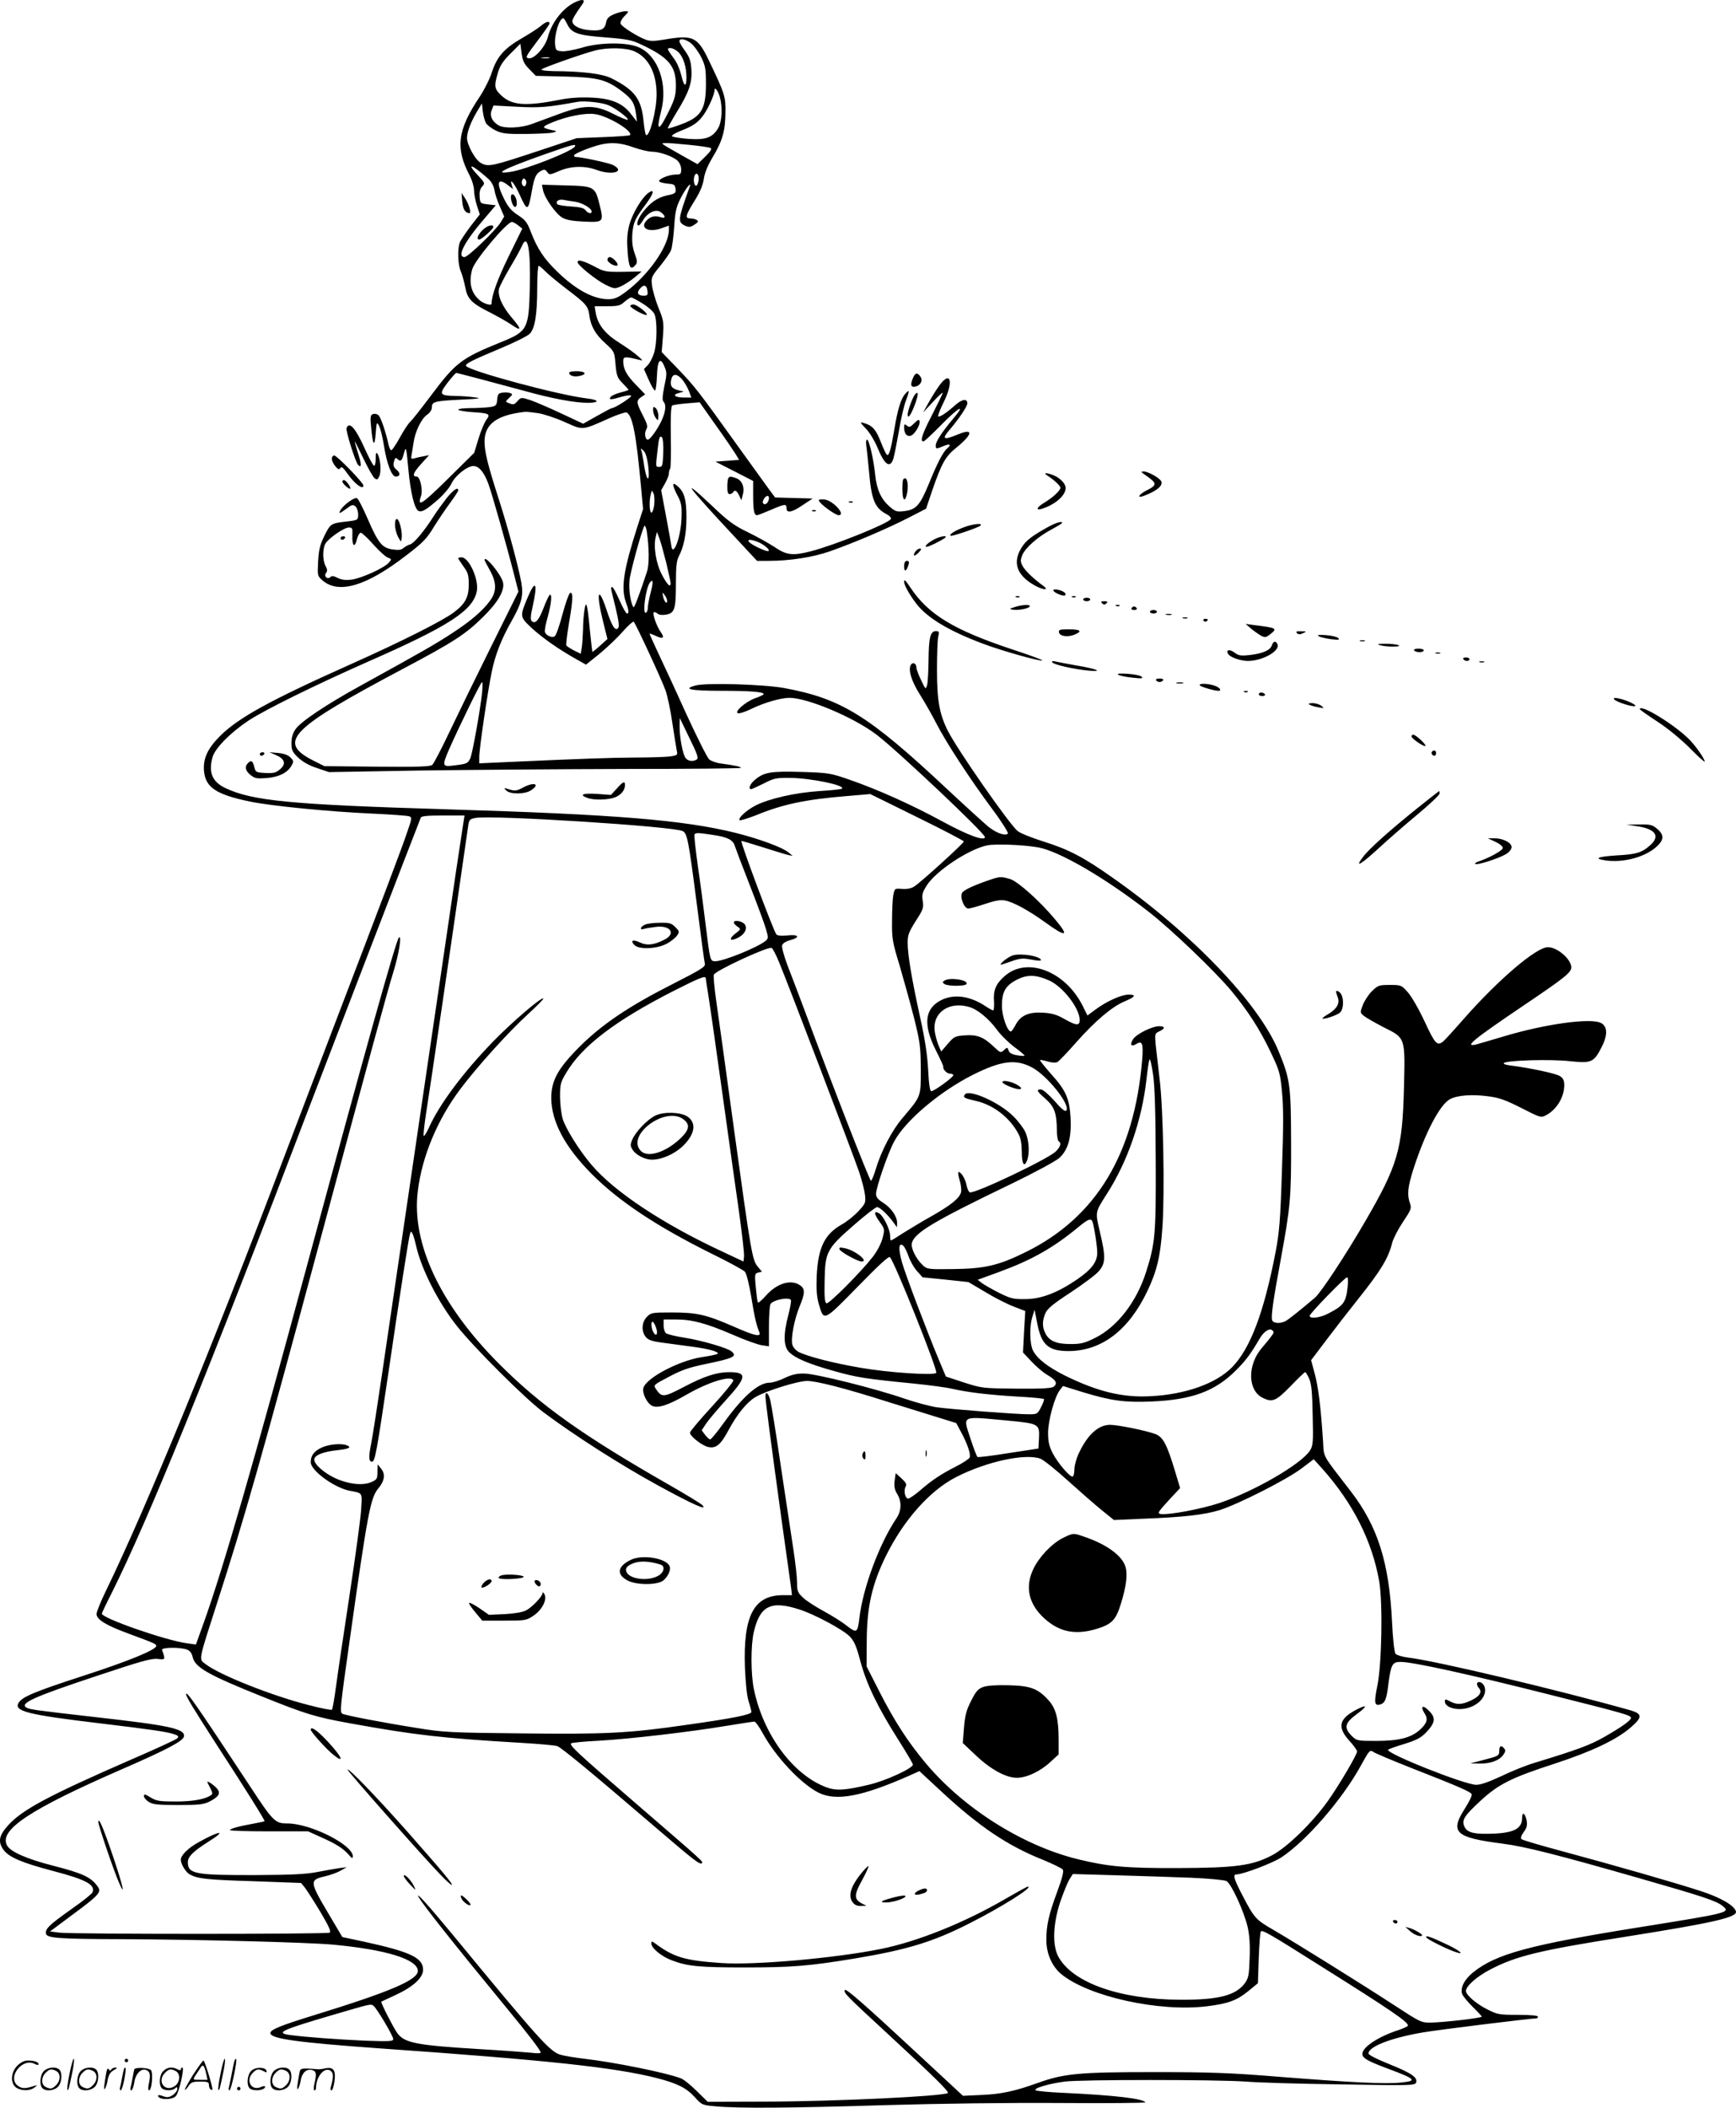 <svg version="1.0" xmlns="http://www.w3.org/2000/svg"
  viewBox="0 0 988.822 1200.273"
 preserveAspectRatio="xMidYMid meet">
<g transform="translate(-1.005,1200.389) scale(0.1,-0.1)"
fill="#000000" stroke="none">
<path d="M3294 11995 c-72 -30 -141 -115 -164 -204 -15 -56 -77 -124 -108
-119 -21 3 -18 10 47 96 39 51 71 97 71 102 0 17 -21 11 -52 -16 -17 -14 -66
-45 -109 -70 -98 -57 -138 -103 -167 -191 -12 -38 -43 -100 -69 -139 -128
-191 -141 -294 -56 -453 12 -24 23 -60 23 -79 0 -19 7 -59 16 -87 l17 -52 -53
-68 c-28 -38 -56 -79 -61 -92 -14 -37 -11 -128 6 -165 8 -18 19 -59 25 -90 13
-68 36 -91 144 -145 39 -20 90 -49 113 -64 65 -45 68 -34 9 35 -57 67 -83 127
-73 168 4 12 31 66 62 118 31 52 61 107 68 123 32 76 50 -17 45 -233 -6 -242
-12 -253 -168 -316 -224 -91 -255 -115 -400 -309 -53 -71 -105 -136 -114 -144
-10 -8 -36 -48 -58 -88 -22 -40 -44 -73 -49 -73 -5 0 -11 12 -15 28 -16 75
-45 161 -59 172 -8 7 -22 9 -31 6 -14 -6 -16 -17 -10 -75 9 -103 20 -118 26
-36 5 65 6 68 18 46 8 -13 21 -64 29 -115 16 -102 44 -176 67 -176 26 0 28 20
5 39 -17 14 -21 24 -15 46 5 21 10 25 19 16 19 -19 26 -13 38 32 12 41 13 39
25 -91 13 -138 36 -230 59 -238 19 -8 45 8 111 66 32 28 65 68 75 89 20 45 90
101 125 101 32 0 60 -33 85 -99 21 -56 106 -357 149 -526 l23 -90 -149 -300
c-82 -165 -189 -384 -238 -487 -49 -104 -96 -194 -104 -200 -12 -10 -86 -12
-314 -10 l-300 3 -60 30 c-212 107 -141 180 507 524 289 153 357 197 457 296
85 83 124 152 113 197 -11 46 -105 159 -105 127 0 -3 14 -29 30 -58 39 -70 40
-120 2 -173 -43 -59 -112 -118 -220 -188 -92 -60 -156 -97 -517 -296 -195
-107 -343 -206 -372 -249 -16 -23 -23 -49 -23 -79 0 -39 5 -50 39 -83 26 -24
63 -45 107 -59 l68 -23 510 9 c281 4 809 8 1174 9 364 0 662 3 662 6 0 7 -27
13 -113 25 -26 3 -56 14 -67 23 -11 9 -71 129 -134 266 -62 138 -135 294 -160
347 -25 54 -46 100 -46 103 0 2 16 -3 35 -12 43 -21 53 -12 27 24 -22 32 -47
102 -38 110 3 3 12 0 21 -7 9 -8 27 -10 50 -6 48 9 55 31 55 179 0 93 4 129
16 152 29 54 44 128 44 223 0 99 -12 144 -49 176 -33 30 -35 13 -5 -46 25 -46
28 -63 26 -129 -2 -113 -51 -240 -59 -157 -2 13 -15 88 -30 167 l-27 143 22
39 c12 21 22 46 22 57 0 10 3 22 7 26 4 4 6 85 4 180 -2 120 1 176 8 181 7 3
44 9 84 12 l72 6 91 -129 c51 -71 101 -145 113 -164 l21 -35 -68 -5 -67 -5
108 -55 107 -55 0 -81 c0 -86 5 -114 22 -114 5 0 40 14 78 30 81 35 90 36 90
10 0 -30 30 -25 93 18 l56 37 -107 3 -107 3 -35 47 c-19 26 -104 144 -189 262
-211 294 -232 322 -333 427 l-89 92 7 88 c6 83 4 92 -26 166 -17 43 -33 99
-36 125 -6 45 -4 50 46 111 29 36 57 76 62 90 6 14 14 73 18 131 6 90 11 114
38 167 28 55 64 99 50 62 -68 -189 -69 -200 -24 -221 20 -9 30 -8 52 7 21 13
24 19 13 26 -8 5 -24 9 -36 9 -33 0 -29 16 23 100 32 51 48 90 53 126 5 34 22
75 50 122 55 92 72 148 73 252 2 94 -3 109 -92 295 -67 141 -91 152 -260 123
-54 -9 -78 -9 -102 0 -48 18 -137 74 -143 91 -3 8 6 27 22 43 26 27 26 28 5
28 -12 0 -40 -7 -62 -16 -31 -13 -42 -23 -47 -45 -8 -43 -26 -52 -93 -47 -58
4 -100 26 -100 52 0 11 22 47 55 93 21 27 8 35 -31 18z m-54 -127 c25 -53 59
-65 218 -77 124 -10 151 -15 205 -41 156 -73 197 -122 197 -233 0 -53 -6 -76
-39 -144 -59 -121 -76 -122 -45 -1 39 151 -16 311 -124 361 -68 32 -227 31
-332 -2 -42 -12 -91 -21 -110 -19 -32 3 -35 6 -38 37 -6 56 24 152 47 151 3 0
13 -15 21 -32z m709 -113 c16 -14 42 -50 56 -79 23 -47 26 -66 26 -149 0 -148
-27 -190 -146 -233 -37 -14 -69 -23 -71 -21 -2 2 21 43 51 93 70 113 89 169
83 245 -3 46 -11 68 -36 103 -18 24 -32 49 -32 55 0 20 38 12 69 -14z m-924
-145 l37 -38 167 -4 c188 -5 236 -17 326 -86 55 -42 70 -66 78 -129 l5 -42
-32 41 c-48 64 -112 91 -226 96 -62 3 -124 -1 -175 -11 -197 -39 -276 -34
-336 20 -44 40 -46 55 -23 132 11 40 29 67 71 109 l57 57 7 -54 c6 -43 14 -61
44 -91z m600 101 c80 -36 125 -125 125 -245 0 -90 -40 -243 -60 -231 -4 2 -10
37 -14 76 -12 128 -49 179 -181 246 -52 27 -167 41 -335 42 -45 1 -70 5 -65
10 11 10 219 84 300 106 74 20 182 18 230 -4z m250 -5 c27 -27 45 -83 45 -143
0 -59 -14 -54 -29 11 -7 30 -24 72 -40 93 -44 61 -44 63 -21 63 11 0 32 -11
45 -24z m-737 -33 c-10 -2 -28 -2 -40 0 -13 2 -5 4 17 4 22 1 32 -1 23 -4z
m972 -221 c17 -61 12 -143 -10 -179 -32 -53 -71 -67 -169 -60 -46 4 -88 10
-93 15 -5 5 22 21 62 36 51 20 80 39 105 69 31 35 75 129 75 158 0 22 20 -4
30 -39z m-635 -47 c41 -17 118 -75 111 -83 -4 -3 -40 12 -82 33 -103 53 -166
53 -309 0 -55 -20 -125 -46 -155 -57 -62 -23 -154 -27 -188 -9 -37 20 -54 54
-42 86 l11 28 134 -7 c127 -7 175 -3 345 28 39 7 141 -4 175 -19z m-697 -102
c6 -11 31 -30 55 -42 38 -18 60 -21 173 -20 71 1 140 4 154 8 24 7 24 8 -10
15 -56 13 -56 17 6 43 85 35 188 55 243 47 74 -10 220 -98 199 -120 -3 -3 -73
-8 -154 -11 l-149 -6 -220 -73 c-262 -87 -282 -91 -323 -70 -34 17 -82 104
-82 145 1 36 22 90 56 148 l29 48 5 -45 c3 -25 11 -55 18 -67z m840 -138 c39
-14 87 -25 105 -25 44 0 119 -26 146 -51 12 -12 21 -32 21 -49 0 -27 -3 -30
-30 -30 -41 0 -106 -28 -94 -40 5 -5 27 -10 49 -12 35 -3 40 -6 43 -30 3 -24
-1 -27 -49 -37 -55 -12 -97 -42 -141 -100 -26 -35 -37 -71 -20 -71 4 0 16 14
25 30 25 42 70 64 97 48 30 -19 35 -41 7 -32 -33 11 -57 7 -78 -12 -50 -45 -1
-77 76 -51 l45 16 0 -24 c0 -91 -115 -256 -244 -352 -47 -35 -66 -43 -101 -43
-86 0 -189 56 -296 162 -72 70 -109 128 -144 218 -22 58 -32 71 -75 99 -37 24
-56 46 -79 93 -47 93 -37 124 24 76 l27 -21 -7 23 c-15 46 17 8 45 -55 44 -98
49 -96 70 25 14 76 23 95 52 111 18 10 24 8 35 -7 12 -17 15 -17 70 7 67 28
144 30 212 5 89 -33 165 -9 93 28 -23 12 -182 46 -214 46 -5 0 -8 4 -8 9 0 10
90 46 149 61 64 15 116 11 189 -15z m318 14 c60 -6 115 -14 122 -18 8 -5 -1
-20 -32 -50 l-43 -42 -89 50 c-126 71 -124 70 -93 70 14 1 75 -4 135 -10z
m-652 -10 c-16 -27 -282 -132 -367 -144 -103 -16 -37 18 198 101 156 55 181
61 169 43z m-493 -183 c17 -15 31 -40 35 -63 3 -21 17 -64 31 -95 l25 -57 -20
-33 c-29 -47 -186 -198 -206 -198 -46 0 -1 87 115 221 l63 74 -44 5 c-44 5
-45 6 -48 43 -2 27 2 45 14 58 17 19 16 21 -17 57 -78 82 -46 75 52 -12z
m1199 1 c0 -12 -4 -28 -9 -36 -12 -19 -25 21 -16 49 8 25 25 16 25 -13z m-984
-33 c-5 -13 -10 -14 -18 -6 -6 6 -8 18 -4 28 5 13 10 14 18 6 6 -6 8 -18 4
-28z m-45 -233 l24 -19 -78 -159 c-63 -129 -97 -222 -97 -269 0 -12 -41 -1
-64 17 -52 41 -68 102 -46 180 14 51 197 269 226 269 6 0 22 -9 35 -19z m155
-262 c16 -17 70 -61 119 -99 114 -86 125 -99 132 -152 8 -62 35 -109 92 -160
50 -45 51 -47 57 -119 6 -66 11 -78 41 -108 18 -18 33 -35 33 -37 0 -2 -20 -9
-45 -15 -24 -6 -50 -17 -56 -25 -15 -18 1 -18 63 1 26 7 50 10 53 5 5 -7 -92
-70 -109 -70 -4 0 -42 -20 -86 -45 l-78 -44 -124 58 c-68 32 -147 66 -176 76
-53 17 -54 17 -73 -4 -21 -23 -24 -23 -53 -12 -18 7 -18 8 4 29 20 18 21 22 7
27 -8 4 -28 5 -44 3 -24 -3 -28 -8 -31 -39 -3 -34 -6 -37 -40 -43 -20 -3 -70
-6 -109 -6 -40 0 -73 -4 -73 -9 0 -4 36 -11 79 -14 99 -6 107 -11 81 -44 -10
-14 -31 -62 -44 -106 l-25 -82 -152 -150 c-146 -144 -174 -162 -151 -96 12 33
-5 111 -24 111 -28 0 -21 21 23 70 l47 52 -34 -7 c-19 -3 -43 -9 -53 -12 -14
-4 -17 0 -13 19 3 13 7 43 11 67 8 64 44 139 76 162 18 12 29 29 29 44 0 31
16 36 165 43 107 5 121 8 80 13 -27 4 -77 8 -110 8 -92 2 -96 9 -46 75 24 31
46 56 50 56 8 0 237 -61 395 -104 151 -42 280 -66 354 -66 70 0 66 17 -5 25
-161 19 -670 156 -688 185 -7 12 29 30 200 102 76 32 150 68 162 81 30 30 43
107 43 265 0 67 4 122 8 122 5 0 21 -14 38 -31z m582 -112 c3 -23 0 -27 -22
-27 -33 0 -42 17 -20 41 22 25 38 20 42 -14z m-27 -72 c31 -19 61 -46 67 -60
16 -36 15 -162 -2 -220 -8 -26 -24 -58 -36 -70 l-22 -23 27 -61 c15 -34 31
-61 36 -61 4 0 9 37 11 82 3 92 19 112 43 54 14 -32 14 -44 -1 -112 -11 -54
-12 -80 -5 -87 17 -17 13 -57 -10 -107 -23 -50 -66 -110 -79 -110 -15 0 -21
38 -9 58 10 16 7 29 -19 80 -38 73 -39 85 -9 105 l22 15 -52 54 c-54 55 -73
91 -73 135 0 27 9 28 90 8 24 -6 24 -6 -7 22 -17 15 -65 50 -107 76 -81 51
-122 104 -133 171 l-6 36 71 0 c61 0 75 3 99 25 15 13 33 25 38 25 6 0 36 -16
66 -35z m223 -430 c12 -13 30 -43 39 -65 l15 -40 -43 0 c-51 0 -68 16 -28 26
l28 8 -33 8 c-37 10 -47 26 -38 63 8 32 31 32 60 0z m-819 -194 c33 -5 102
-28 153 -51 106 -47 93 -49 259 25 46 20 87 33 93 30 34 -21 54 -127 81 -420
l12 -130 -32 -99 c-79 -246 -95 -350 -66 -431 17 -46 19 -65 6 -65 -5 0 -24
34 -42 75 -18 41 -36 75 -41 75 -11 0 -12 7 18 -115 19 -81 23 -110 14 -119
-17 -16 -35 13 -65 105 -48 144 -61 100 -20 -66 l25 -100 -42 -38 c-22 -20
-42 -36 -44 -35 -1 2 -7 57 -14 123 -14 149 -21 177 -31 115 -4 -25 -8 -74 -8
-110 -1 -36 -4 -82 -7 -102 l-6 -37 -39 19 c-21 11 -40 24 -43 28 -3 5 4 60
14 122 23 132 26 183 8 178 -7 -3 -27 -58 -44 -122 -17 -65 -37 -122 -45 -126
-15 -10 -48 5 -55 24 -3 7 4 46 16 87 21 78 26 134 11 125 -5 -4 -21 -38 -36
-77 -27 -70 -47 -91 -67 -71 -7 7 -6 32 6 82 30 133 17 158 -27 55 -47 -112
-47 -113 21 -177 62 -57 155 -122 253 -177 l57 -32 76 61 c41 34 101 90 132
126 32 36 60 61 64 57 14 -16 162 -336 181 -391 11 -31 29 -115 39 -187 11
-71 22 -142 25 -156 6 -25 3 -27 -41 -33 -26 -3 -115 -6 -198 -6 -137 -1 -289
-6 -733 -26 l-153 -7 0 36 c0 49 47 368 71 485 20 98 55 187 114 291 57 101
67 143 55 215 -17 93 -73 303 -130 481 -62 193 -80 266 -80 325 0 100 72 152
235 169 6 0 37 -3 70 -8z m713 -227 c-3 -71 -5 -79 -23 -79 -21 0 -21 -3 -9
100 7 67 12 81 25 68 5 -5 9 -45 7 -89z m-86 -71 c11 -95 -6 -100 -22 -7 -6
43 -14 85 -17 93 -5 13 -3 13 12 -1 12 -11 21 -41 27 -85z m34 -228 c-4 -25
-11 -43 -17 -40 -10 7 -12 68 -2 105 6 24 6 24 16 3 5 -12 6 -42 3 -68z m654
43 c0 -22 -17 -41 -29 -34 -8 5 -8 13 -1 27 12 21 30 26 30 7z m-696 -190 c14
-95 15 -189 1 -230 -42 -129 -73 -210 -77 -202 -20 32 -30 124 -19 175 19 93
75 289 83 289 4 0 9 -15 12 -32z m112 -183 c13 -55 24 -106 24 -112 0 -28 -19
-10 -49 47 -34 63 -50 162 -36 216 l7 29 15 -40 c8 -22 25 -85 39 -140z m-91
-170 c-8 -33 -15 -69 -15 -82 0 -12 -4 -25 -10 -28 -23 -14 -2 143 23 173 18
22 19 0 2 -63z m95 -43 c0 -23 -17 -4 -23 25 -5 26 -4 26 9 8 8 -10 14 -25 14
-33z m-1054 -524 c-12 -106 -55 -345 -67 -372 -14 -30 -19 -32 -92 -41 -69 -9
-70 -4 -28 94 60 135 180 381 187 381 3 0 3 -28 0 -62z m1223 -379 c-21 -13
-46 -11 -62 6 -17 17 -37 121 -36 186 l1 44 55 -114 c45 -91 53 -115 42 -122z
M3103 10921 c9 -44 72 -134 109 -156 24 -14 58 -20 125 -23 111 -5 113 -3 88
97 -25 102 -30 105 -192 109 l-136 4 6 -31z m184 -66 c41 -7 93 -37 93 -56 0
-15 -22 -10 -35 8 -9 12 -32 18 -81 21 -38 2 -73 8 -78 12 -15 15 5 31 32 26
15 -3 46 -8 69 -11z M3704 10906 c-38 -27 -93 -120 -110 -185 -12 -49 -14 -85
-9 -152 7 -91 17 -107 46 -73 10 13 9 24 -6 65 -13 37 -16 68 -13 113 6 65 14
83 81 173 41 56 47 84 11 59z M2920 10880 c0 -12 5 -31 11 -42 15 -28 29 -5
20 30 -9 32 -31 41 -31 12z M3470 10525 c0 -17 46 -42 57 -32 8 9 -27 47 -44
47 -7 0 -13 -7 -13 -15z M3300 10511 c0 -17 104 -101 158 -128 51 -25 54 -25
90 -9 20 9 55 32 77 50 l40 34 -105 -2 c-100 -1 -108 0 -167 32 -63 32 -93 40
-93 23z M2757 10692 c-27 -28 -35 -52 -17 -52 13 0 80 60 80 71 0 19 -37 8
-63 -19z M3252 9878 c6 -16 32 -22 64 -14 40 10 27 26 -22 26 -32 0 -44 -4
-42 -12z M3600 10262 c0 -11 74 -52 91 -52 21 1 -52 60 -73 60 -10 0 -18 -4
-18 -8z M3730 9668 c0 -13 7 -33 15 -44 14 -18 14 -17 15 12 0 17 -7 37 -15
44 -13 10 -15 9 -15 -12z M2643 10856 c4 -44 17 -65 41 -66 12 0 -3 51 -25 85
l-20 30 4 -49z M5212 9855 c-18 -40 -15 -57 9 -53 30 4 47 33 33 55 -16 26
-30 26 -42 -2z M5358 9805 c-18 -25 -45 -69 -61 -98 l-29 -52 56 60 c30 33 55
56 56 52 0 -4 -27 -60 -60 -124 -58 -112 -71 -153 -50 -153 5 0 52 44 104 97
100 102 141 121 64 31 -61 -72 -98 -129 -98 -150 0 -22 2 -22 45 -4 36 15 46
8 20 -14 -23 -19 -56 -82 -105 -203 -51 -123 -72 -146 -142 -154 -40 -5 -49
-2 -83 28 -47 42 -71 95 -80 179 -9 91 -35 200 -46 200 -6 0 -7 -15 -5 -32 3
-18 10 -85 16 -149 14 -164 33 -209 103 -245 15 -8 25 -20 21 -26 -16 -26
-319 -148 -454 -183 -103 -27 -140 -23 -207 23 -32 21 -101 60 -153 85 -80 39
-113 63 -207 153 -189 178 -140 111 140 -188 l119 -128 65 0 c122 0 252 20
352 55 134 47 324 128 445 190 l101 52 35 104 c54 156 75 194 139 245 92 75
97 111 10 75 -87 -36 -98 -29 -47 29 53 63 98 130 98 147 0 29 -31 24 -69 -10
-50 -45 -90 -71 -97 -64 -3 3 10 38 30 78 60 120 41 189 -26 94z m-997 -906
c36 -25 38 -42 4 -29 -43 16 -83 39 -91 51 -11 19 53 3 87 -22z M5167 9762
c-25 -27 -44 -89 -63 -204 -19 -114 -30 -152 -42 -144 -5 3 -21 37 -36 76 -28
70 -47 91 -96 105 -23 7 -22 4 12 -32 21 -21 49 -68 64 -103 42 -104 74 -127
93 -67 5 17 19 87 31 155 11 68 29 146 40 174 22 58 21 67 -3 40z M5222 9758
c-14 -17 -42 -94 -42 -115 0 -28 19 -2 40 54 22 58 23 85 2 61z M5218 9594
c-23 -23 -29 -25 -42 -14 -14 11 -16 9 -16 -11 0 -33 14 -52 36 -47 21 4 57
61 52 83 -2 12 -9 10 -30 -11z M1984 9566 c-6 -15 51 -195 66 -210 20 -20 20
3 0 65 -11 35 -20 66 -19 69 0 3 21 -40 48 -95 26 -55 55 -106 64 -114 14 -11
18 -10 28 12 12 27 6 101 -11 127 -7 11 -10 3 -10 -28 0 -25 -4 -42 -10 -40
-6 2 -30 48 -55 103 -51 113 -86 151 -101 111z M1900 9391 c0 -10 9 -29 20
-42 16 -19 21 -21 29 -10 6 10 16 2 40 -32 40 -58 91 -96 91 -68 0 16 -151
171 -166 171 -8 0 -14 -9 -14 -19z M6529 9302 c74 -51 75 -59 10 -92 -44 -23
-55 -45 -14 -30 74 28 109 57 100 82 -7 19 -77 58 -101 57 -16 0 -16 -2 5 -17z
M5974 9297 c39 -25 76 -59 76 -71 0 -16 -44 -56 -92 -85 -42 -25 -51 -46 -15
-35 76 23 137 76 137 119 0 25 -33 59 -73 74 -37 14 -57 13 -33 -2z M4153
9240 c-1 -36 3 -50 12 -50 8 0 17 5 20 10 10 17 21 11 35 -17 l13 -28 8 32
c12 41 -4 81 -36 93 -45 17 -50 13 -52 -40z M5150 9220 c0 -60 12 -80 24 -37
12 44 7 97 -9 97 -12 0 -15 -13 -15 -60z M1960 9262 c0 -12 39 -46 45 -41 6 7
-24 49 -36 49 -5 0 -9 -4 -9 -8z M2554 9167 c-22 -29 -54 -72 -70 -97 -56 -89
-115 -159 -137 -166 -12 -3 -29 -13 -39 -21 -12 -11 -28 -13 -62 -8 -60 9 -81
35 -142 175 -27 62 -54 115 -61 117 -16 6 -78 -40 -94 -69 -12 -23 -7 -21 43
15 22 17 30 18 43 7 8 -7 15 -27 15 -45 0 -32 -1 -33 -57 -40 -99 -11 -100
-12 -135 -82 -26 -53 -32 -80 -36 -147 -4 -82 -4 -82 27 -109 92 -77 249 -30
471 141 101 77 121 98 163 168 27 43 69 105 93 137 24 33 44 63 44 68 0 23
-28 3 -66 -44z m-537 -214 c-2 -59 14 -72 26 -20 5 20 15 37 22 37 7 0 39 -30
71 -66 32 -36 69 -70 82 -75 24 -9 24 -10 6 -30 -28 -31 -157 -89 -212 -96
-34 -4 -57 -1 -79 10 -23 12 -33 13 -42 4 -16 -16 -39 7 -23 25 7 9 7 20 -3
38 -18 31 -18 98 -2 127 17 31 107 93 134 93 20 0 22 -4 20 -47z M1950 8940
c0 -5 4 -10 9 -10 6 0 13 5 16 10 3 6 -1 10 -9 10 -9 0 -16 -4 -16 -10z M4681
9143 c21 -25 90 -73 106 -73 24 0 14 27 -22 59 -24 20 -46 31 -67 31 -27 0
-29 -2 -17 -17z M4848 9143 c7 -3 16 -2 19 1 4 3 -2 6 -13 5 -11 0 -14 -3 -6
-6z M4638 9093 c7 -3 16 -2 19 1 4 3 -2 6 -13 5 -11 0 -14 -3 -6 -6z M2260
9015 c0 -20 8 -50 17 -68 18 -32 18 -32 21 -7 4 36 -12 103 -26 108 -8 2 -12
-9 -12 -33z M5955 8989 c-85 -49 -111 -73 -136 -121 -37 -73 -14 -136 68 -188
52 -34 108 -44 65 -12 -55 40 -104 87 -118 114 -12 24 -12 32 -1 61 18 42 89
105 167 146 33 18 60 34 60 37 0 14 -44 -1 -105 -37z M5497 9000 c-49 -19 -81
-39 -73 -47 5 -6 159 46 171 58 16 16 -47 9 -98 -11z M5335 8934 c-38 -19 -64
-44 -47 -44 12 0 72 29 102 49 25 18 -20 13 -55 -5z M5222 8860 c-7 -11 -8
-20 -4 -20 5 0 17 9 27 20 14 15 15 20 4 20 -8 0 -20 -9 -27 -20z M2620 8825
c0 -3 14 -24 30 -47 26 -35 30 -50 30 -102 0 -74 -20 -111 -87 -161 -67 -49
-295 -164 -588 -295 -459 -205 -638 -304 -742 -408 -70 -70 -97 -128 -91 -198
8 -94 69 -135 263 -175 122 -25 447 -57 690 -68 110 -5 207 -12 217 -16 15 -6
14 -14 -12 -88 -31 -93 -143 -388 -418 -1107 -104 -272 -237 -623 -297 -780
-408 -1076 -773 -1963 -999 -2430 -31 -63 -56 -125 -56 -137 0 -32 54 -65 185
-113 146 -54 155 -58 155 -69 0 -22 -156 -86 -415 -170 -280 -91 -348 -120
-369 -154 -29 -48 53 -68 464 -117 299 -36 373 -47 419 -61 28 -9 31 -13 20
-25 -8 -7 -124 -61 -259 -119 -470 -205 -623 -286 -704 -376 -52 -58 -59 -93
-26 -139 30 -42 105 -74 280 -120 191 -50 244 -79 227 -122 -3 -9 -56 -51
-119 -95 -127 -90 -151 -113 -146 -140 5 -26 64 -31 438 -32 440 -2 1048 -18
1195 -31 304 -28 485 -84 485 -150 0 -51 -157 -118 -585 -250 -198 -61 -255
-84 -255 -104 0 -32 154 -53 610 -86 971 -68 1351 -109 1591 -170 116 -30 167
-55 215 -107 42 -47 44 -47 121 -54 129 -12 429 -10 970 7 310 9 702 14 996
12 267 -2 483 0 481 4 -14 21 -173 40 -469 54 -77 3 -147 10 -155 14 -19 10
71 38 165 50 91 12 862 12 1030 0 72 -6 318 -13 547 -16 390 -7 418 -6 424 10
11 29 -27 55 -152 105 -72 29 -119 53 -119 61 0 39 128 89 310 120 88 15 613
80 647 80 4 0 8 5 8 10 0 6 -44 10 -113 10 -106 0 -118 2 -173 30 -63 31 -124
83 -124 106 0 28 63 83 138 122 148 77 277 109 772 187 498 79 634 110 628
143 -6 33 -88 81 -201 117 -150 49 -500 149 -782 225 -126 34 -234 65 -239 71
-6 5 -1 21 13 40 18 24 21 38 17 65 -9 43 -26 54 -26 16 0 -66 -53 -90 -202
-91 -81 -1 -115 11 -128 44 -14 36 1 59 94 145 102 94 176 131 423 211 208 68
352 136 432 206 67 58 66 77 -1 97 -404 114 -1107 282 -1270 301 -32 4 -63 14
-69 21 -7 9 -15 81 -20 182 -16 336 -81 543 -234 742 -168 218 -153 190 -159
287 -13 198 -27 309 -47 383 l-21 78 90 119 c49 65 129 168 177 228 130 163
173 233 195 322 6 23 33 76 61 118 47 70 50 78 40 107 -17 49 -13 91 20 195
66 205 151 368 209 398 42 22 125 28 215 16 65 -8 100 -21 191 -67 107 -55
112 -56 140 -41 60 31 104 103 104 171 0 27 -6 40 -25 52 -23 15 -169 46 -279
60 -27 3 -45 9 -40 14 16 16 263 23 374 11 125 -13 138 -8 183 80 35 68 34
117 -3 137 -58 31 -319 -5 -558 -77 -70 -21 -139 -41 -154 -45 -72 -17 -15 29
269 221 236 159 273 189 273 218 0 46 -79 115 -133 115 -66 0 -281 -183 -481
-410 -55 -63 -107 -120 -116 -127 -34 -27 -46 -14 -105 113 -32 69 -75 144
-96 167 -36 41 -38 42 -102 42 -61 0 -68 -2 -101 -34 -20 -19 -43 -55 -53 -79
-17 -45 -17 -45 8 -65 13 -10 64 -39 112 -64 123 -61 121 -56 114 -343 -9
-354 -35 -442 -223 -765 -109 -188 -250 -402 -284 -431 -81 -69 -149 -123
-167 -133 -31 -16 -70 -14 -77 5 -7 19 5 109 49 345 55 300 60 350 59 669 -1
325 -5 358 -73 522 -114 272 -493 668 -944 984 -164 116 -249 160 -388 204
-70 22 -138 49 -152 61 -46 36 -342 461 -397 569 -49 96 -63 175 -63 350 0 85
3 170 7 188 7 28 5 32 -13 32 -32 0 -41 -37 -42 -168 -1 -64 -4 -128 -9 -142
-7 -23 -9 -22 -33 30 -15 30 -27 63 -27 72 0 23 -20 34 -31 17 -18 -27 2 -93
50 -169 26 -41 69 -116 95 -167 57 -110 187 -310 319 -488 54 -72 92 -134 88
-138 -15 -15 -64 2 -110 38 -24 20 -130 116 -236 215 -448 420 -603 516 -930
576 -118 21 -444 31 -504 14 -75 -20 -28 -30 149 -30 162 0 240 -6 240 -19 0
-3 -21 -14 -48 -23 -56 -20 -125 -81 -97 -86 9 -2 45 10 79 27 68 33 164 61
212 61 104 0 367 -111 497 -210 116 -88 617 -561 617 -583 0 -25 -97 10 -240
88 -178 97 -375 185 -535 240 -106 37 -117 38 -271 43 -176 5 -213 -2 -264
-45 -28 -23 -40 -53 -21 -53 4 0 36 15 71 32 58 30 69 33 154 32 118 -2 311
-42 292 -61 -4 -4 -62 -10 -129 -14 -135 -9 -284 -42 -363 -82 -52 -27 -102
-72 -91 -84 4 -3 46 10 95 29 148 61 278 89 509 108 l140 12 266 -131 c147
-72 267 -135 267 -139 0 -10 -244 -232 -282 -256 -18 -12 -41 -16 -70 -14 -42
3 -42 3 -50 -37 -4 -22 -7 -88 -7 -147 -1 -98 2 -118 44 -255 24 -82 61 -216
82 -298 34 -137 37 -162 38 -291 0 -159 3 -150 -106 -279 -58 -68 -120 -187
-150 -287 -11 -38 -24 -68 -28 -68 -8 0 -230 570 -376 965 -35 94 -80 212
-100 263 -20 54 -33 102 -30 113 4 11 22 23 46 29 59 16 50 34 -15 27 -36 -4
-58 -1 -64 6 -17 22 -206 527 -199 532 1 1 56 -15 122 -36 66 -21 131 -41 145
-44 l25 -5 -23 19 c-33 29 -170 79 -302 112 -300 74 -687 105 -1640 134 -894
27 -1111 48 -1266 121 -75 36 -98 89 -73 177 14 50 103 140 204 207 96 63 381
203 677 334 467 205 602 293 624 403 13 65 -44 193 -87 193 -10 0 -19 -2 -19
-5z m24 -1542 c-7 -43 -56 -370 -108 -728 -53 -357 -143 -972 -201 -1365 -58
-393 -126 -854 -151 -1025 -25 -170 -52 -343 -60 -383 -15 -74 -14 -102 5
-102 17 0 27 57 91 490 67 458 118 787 126 810 5 13 6 13 13 0 5 -8 14 -40 21
-70 30 -134 128 -326 234 -459 97 -122 382 -407 491 -489 172 -129 437 -299
653 -417 201 -110 287 -148 252 -112 -8 9 -91 59 -183 112 -497 284 -736 454
-972 690 -337 337 -503 690 -465 987 24 197 112 407 242 580 96 128 275 326
388 429 49 45 88 84 85 87 -10 10 -178 -134 -285 -244 -172 -177 -308 -360
-367 -492 -14 -31 -28 -52 -30 -45 -2 7 5 70 16 140 16 96 150 1013 238 1625
5 34 9 38 41 44 94 18 1131 -48 1181 -75 26 -14 33 -51 81 -423 22 -172 42
-322 45 -333 3 -17 -23 -33 -180 -113 -251 -127 -404 -230 -531 -356 -126
-126 -164 -195 -164 -295 1 -134 77 -278 230 -432 154 -155 372 -300 687 -456
94 -46 178 -92 186 -101 9 -10 24 -71 36 -142 19 -118 29 -161 46 -202 12 -30
-25 -22 -147 32 -156 68 -210 80 -351 80 -112 0 -119 -1 -142 -25 -30 -29 -33
-83 -7 -114 13 -17 35 -25 87 -32 39 -5 118 -16 178 -24 99 -13 156 -30 144
-41 -3 -3 -45 -12 -93 -19 -129 -21 -311 -117 -329 -174 -9 -29 20 -89 50
-103 33 -15 92 4 194 63 128 74 257 113 268 82 2 -6 -52 -73 -121 -148 -69
-75 -126 -142 -126 -150 0 -19 68 -73 103 -81 46 -10 72 12 118 98 48 89 103
157 152 186 56 34 241 92 294 92 54 0 218 -42 463 -120 85 -26 207 -64 271
-84 l116 -36 26 -49 c36 -66 58 -128 50 -147 -3 -8 -38 -31 -77 -51 -83 -42
-134 -75 -207 -138 -29 -25 -59 -45 -66 -45 -17 0 -27 44 -15 67 8 14 3 24
-23 48 l-33 30 -6 -42 c-4 -33 -1 -51 14 -76 27 -43 25 -96 -3 -138 -98 -145
-192 -398 -212 -570 -10 -84 -15 -87 -72 -43 -27 22 -87 59 -133 84 -46 25
-99 59 -117 77 -29 27 -33 37 -33 85 0 29 -9 112 -20 183 -11 72 -43 283 -71
470 -27 187 -55 359 -61 383 -10 42 -28 58 -28 25 0 -26 31 -262 89 -683 28
-201 54 -384 57 -407 l5 -43 -53 0 c-164 -1 -225 -117 -215 -410 4 -91 11
-163 21 -194 9 -27 16 -55 16 -61 0 -15 -102 -36 -373 -74 -324 -47 -459 -54
-940 -48 -403 4 -443 6 -594 31 -190 30 -409 72 -423 81 -15 10 -13 31 41 412
103 731 119 818 164 871 36 43 41 82 16 112 l-20 25 -1 -43 c0 -40 -3 -44 -37
-59 -49 -20 -129 -11 -203 23 -63 29 -120 79 -120 106 0 25 50 45 134 54 65 7
82 16 50 28 -31 12 -100 5 -141 -13 -44 -21 -63 -45 -63 -84 0 -47 132 -144
220 -162 78 -15 73 -7 67 -109 -3 -50 -33 -269 -66 -486 -33 -217 -68 -451
-77 -520 -9 -69 -20 -128 -23 -132 -3 -4 -64 8 -136 27 -208 53 -504 171 -582
231 -42 32 -46 8 63 348 156 482 250 813 594 2091 283 1051 378 1399 411 1505
32 104 49 212 31 195 -16 -15 -201 -677 -517 -1845 -310 -1148 -483 -1745
-593 -2053 l-46 -128 -51 7 c-124 17 -485 143 -485 169 0 3 25 56 56 117 205
409 544 1241 1132 2784 158 412 582 1514 629 1632 4 9 39 12 127 12 l122 0
-12 -77z m1429 -34 c81 -12 112 -28 122 -61 4 -13 42 -113 85 -223 43 -110 85
-223 93 -252 14 -47 14 -53 -1 -66 -41 -36 -240 -117 -287 -117 -30 0 -30 0
-55 203 -11 92 -31 245 -45 339 -13 94 -22 175 -19 180 7 11 21 10 107 -3z
m1847 -70 c118 -19 382 -172 630 -365 129 -100 381 -341 475 -454 91 -110 160
-216 221 -344 51 -107 56 -121 66 -228 9 -86 9 -199 0 -449 -9 -285 -15 -353
-36 -464 -67 -347 -144 -550 -248 -657 -90 -92 -264 -155 -464 -165 -159 -9
-302 26 -487 117 -98 49 -160 97 -183 143 -19 36 -21 141 -3 194 l12 38 16
-82 c24 -119 64 -153 178 -153 188 1 342 118 449 343 54 114 74 197 85 362 14
193 5 679 -16 845 -8 69 -18 155 -22 192 -6 65 -5 67 21 79 34 16 33 29 -1 29
-41 0 -129 -44 -149 -74 -20 -31 -11 -45 17 -28 35 22 42 6 35 -87 -44 -537
-262 -899 -661 -1096 -157 -78 -236 -96 -417 -98 -143 -2 -147 -1 -173 23 -37
35 -68 97 -61 125 15 59 123 124 576 342 124 60 242 124 263 142 51 46 71 116
65 231 -7 110 -27 155 -112 249 -36 41 -64 76 -62 78 2 2 22 -1 44 -8 24 -7
46 -8 55 -3 9 5 57 55 107 112 110 124 205 204 277 234 60 25 68 38 21 38 -40
0 -125 -38 -188 -85 l-46 -34 -26 53 c-99 200 -320 285 -447 170 -49 -43 -64
-80 -59 -143 1 -28 0 -51 -5 -51 -4 0 -24 11 -45 25 -88 58 -179 70 -252 33
-94 -48 -103 -140 -28 -288 24 -47 42 -87 41 -90 -4 -14 20 -40 37 -40 11 0
20 -4 20 -9 0 -12 -109 -91 -125 -91 -8 0 -14 36 -18 118 -4 82 -17 172 -46
303 -49 224 -71 357 -71 425 0 43 7 61 46 123 42 65 46 75 40 114 -6 36 -2 49
23 89 53 83 239 206 344 228 46 9 201 4 287 -11z m-1473 -653 c48 -114 427
-1108 458 -1200 14 -43 29 -100 32 -126 5 -45 3 -50 -37 -93 -23 -25 -66 -60
-95 -76 -98 -55 -135 -132 -143 -292 -3 -79 0 -119 12 -161 29 -100 25 -102
221 98 119 122 177 176 184 169 27 -27 273 -643 264 -659 -10 -16 -271 1 -432
29 -157 27 -300 64 -352 90 -16 9 -32 27 -36 42 -9 38 12 146 42 218 31 74 31
100 3 119 -52 37 -133 12 -195 -58 -23 -26 -43 -43 -46 -39 -3 4 -8 43 -12 86
-7 74 -6 79 14 84 l21 5 -24 29 c-31 37 -38 78 -136 789 -44 322 -89 647 -100
722 -11 76 -17 144 -14 151 8 23 304 160 329 153 5 -1 25 -38 42 -80z m1538
-105 c79 -35 175 -159 175 -226 0 -34 -20 -32 -87 6 -43 25 -71 33 -122 36
-81 5 -127 -15 -156 -69 -11 -21 -23 -38 -27 -38 -20 0 -51 88 -51 145 0 81
20 116 85 150 60 30 108 29 183 -4z m-1955 12 c0 -5 7 -48 15 -98 8 -49 44
-301 80 -560 36 -258 79 -566 96 -683 16 -118 29 -227 27 -243 l-3 -29 -115
54 c-339 157 -620 342 -751 497 -70 82 -147 206 -164 262 -8 28 -15 85 -15
127 0 70 3 81 36 136 91 153 281 297 613 466 146 74 181 88 181 71z m1499
-163 c48 -13 113 -67 158 -128 21 -30 66 -74 100 -100 35 -25 61 -48 59 -50
-3 -2 -23 -1 -45 3 -28 5 -42 13 -46 27 -7 19 -8 19 -26 2 -19 -17 -21 -16
-57 18 -58 56 -96 71 -165 66 -57 -4 -63 -7 -98 -48 l-38 -44 -16 37 c-8 21
-18 56 -21 80 -13 104 81 170 195 137z m1064 -875 c2 -417 -3 -473 -55 -635
-54 -170 -164 -312 -290 -375 -60 -30 -81 -35 -140 -35 -80 0 -121 17 -143 60
-19 36 -19 71 -1 114 11 27 42 53 143 119 71 47 144 101 161 121 40 46 41 81
7 225 -27 116 -28 109 39 215 119 185 200 420 226 651 6 55 14 107 17 115 4 8
13 -30 21 -85 10 -71 14 -214 15 -490z m-708 532 c88 -44 227 -219 198 -248
-7 -7 -29 12 -67 56 -33 37 -66 65 -77 65 -28 0 -24 -10 27 -54 50 -45 63 -81
64 -178 0 -31 5 -60 10 -63 17 -10 11 -31 -16 -58 -43 -43 -463 -243 -490
-233 -6 2 -14 20 -18 38 -6 36 -31 78 -46 78 -4 0 -2 -21 6 -46 8 -26 11 -57
8 -70 -9 -34 -58 -73 -163 -133 -51 -28 -123 -72 -162 -96 -38 -25 -71 -45
-74 -45 -3 0 -5 13 -5 28 0 34 -38 112 -62 126 -31 19 -31 -2 1 -46 31 -43 31
-44 18 -95 -8 -31 -31 -75 -56 -107 -67 -86 -249 -269 -263 -264 -10 4 -13 34
-11 127 3 166 11 182 165 317 65 57 126 104 134 104 16 0 63 -45 96 -91 l17
-24 1 25 c0 37 -34 86 -80 115 -29 18 -40 32 -40 50 0 36 67 231 103 298 63
119 262 287 452 382 157 78 239 89 330 42z m349 -884 c11 -38 26 -139 26 -173
0 -52 -33 -96 -115 -152 -111 -76 -205 -112 -295 -112 -68 -1 -83 3 -150 36
-41 21 -85 46 -98 56 l-23 18 118 43 c189 69 311 138 453 255 60 50 76 55 84
29z m-1049 -193 c9 -26 30 -64 48 -84 l32 -36 130 -13 131 -14 95 -56 c52 -32
125 -69 162 -83 l67 -26 -7 -118 -6 -118 49 -52 c26 -28 67 -63 90 -76 49 -29
59 -47 37 -66 -12 -10 -63 -13 -212 -12 -193 2 -197 2 -300 35 l-103 34 -38
90 c-75 180 -189 482 -211 556 -23 80 -21 121 6 99 7 -6 21 -33 30 -60z m2501
-176 c-10 -87 -23 -105 -108 -149 -48 -26 -108 -33 -108 -14 0 13 200 219 213
219 6 0 7 -22 3 -56z m-3171 -73 c3 -6 -4 -45 -15 -87 -29 -111 -27 -178 5
-210 35 -35 113 -68 257 -108 127 -36 179 -44 453 -71 88 -9 187 -22 220 -30
93 -21 206 -34 368 -44 81 -4 150 -11 153 -14 3 -3 -4 -23 -16 -46 -20 -39
-22 -41 -69 -41 -74 0 -447 29 -526 40 -38 6 -122 28 -185 50 -166 57 -505
142 -570 142 -40 1 -70 -6 -110 -25 -30 -15 -69 -27 -86 -27 -64 0 -153 -78
-263 -231 -36 -50 -70 -92 -76 -92 -5 0 -18 12 -29 26 l-19 26 25 38 c14 21
65 81 112 133 120 131 124 160 20 160 -71 0 -143 -23 -262 -86 -111 -58 -123
-59 -155 -11 -16 24 -16 24 74 71 71 38 114 53 212 73 154 32 178 43 144 71
-23 20 -171 63 -267 78 -52 8 -100 20 -107 26 -7 6 -13 26 -13 44 l0 34 68 0
c94 0 173 -21 324 -86 71 -31 148 -59 169 -61 l39 -6 0 114 c0 63 4 120 9 127
15 24 104 41 116 23z m-767 -161 c12 -34 -2 -51 -17 -21 -13 24 -14 64 -2 57
5 -3 14 -19 19 -36z m3504 -45 c-9 -13 -35 -44 -56 -69 -81 -96 -79 -238 4
-281 57 -29 77 -21 161 65 42 44 80 80 83 80 4 0 14 -17 23 -37 13 -29 18 -79
20 -208 4 -155 2 -173 -15 -201 -49 -77 -316 -232 -515 -299 -102 -34 -287
-69 -334 -63 -22 3 -19 9 42 76 l67 72 -28 93 c-46 153 -68 195 -109 213 -46
19 -216 54 -262 54 -67 0 -129 -57 -178 -162 -14 -29 -25 -70 -25 -90 0 -20
-4 -39 -9 -42 -13 -9 -86 76 -115 133 -20 39 -26 65 -26 115 0 71 38 209 68
245 l17 22 113 -35 c161 -49 239 -60 395 -53 227 10 357 58 475 175 58 58 84
92 139 186 22 37 54 58 69 45 12 -10 11 -15 -4 -34z m-1511 -480 c190 -18 191
-19 187 -105 l-3 -55 -170 -26 c-93 -15 -173 -25 -177 -22 -4 2 -22 49 -40
104 -44 135 -57 128 203 104z m196 -218 c17 -7 89 -64 158 -127 70 -63 157
-139 193 -168 l67 -54 160 7 c240 9 357 23 444 50 108 35 381 173 465 237 l69
52 49 -54 c174 -195 284 -412 324 -641 21 -123 15 -472 -11 -597 -19 -94 -16
-113 15 -105 29 8 38 28 49 122 14 106 22 121 69 121 67 0 379 -68 823 -180
458 -115 489 -124 489 -139 0 -14 -53 -52 -153 -109 -81 -46 -148 -71 -397
-147 -47 -14 -132 -48 -189 -76 -69 -32 -117 -49 -142 -49 -66 0 -522 182
-502 200 4 4 46 19 93 33 67 21 93 34 122 64 54 56 58 85 17 125 -35 36 -51
26 -24 -16 21 -32 13 -57 -30 -95 -50 -44 -120 -61 -248 -61 -107 0 -109 1
-138 29 -45 46 -39 73 27 122 64 47 65 60 4 29 -103 -53 -115 -100 -45 -178
25 -27 45 -55 45 -62 0 -18 -103 -193 -167 -283 -88 -123 -233 -265 -319 -309
-111 -58 -205 -71 -534 -72 -296 -1 -396 8 -569 50 -315 77 -651 289 -867 546
-104 124 -181 244 -267 413 l-71 140 1 145 c1 195 30 322 110 485 102 205 249
370 398 447 174 89 395 137 482 105z m-1372 -859 c87 -28 248 -115 285 -153
26 -27 38 -55 61 -142 35 -130 99 -262 213 -442 47 -74 86 -140 86 -146 0 -21
-158 -93 -249 -114 -138 -33 -189 -36 -247 -14 -188 72 -355 298 -409 554 -19
87 -19 255 -1 330 35 150 98 180 261 127z m-3490 -228 c17 -6 27 -20 32 -40
11 -60 86 -103 398 -228 251 -101 302 -116 500 -152 371 -67 519 -84 974 -111
101 -6 194 -14 206 -19 24 -9 195 -150 555 -459 232 -199 257 -217 268 -207 8
9 17 1 -384 347 -321 277 -372 324 -361 335 4 4 74 11 157 15 176 10 520 50
729 85 80 13 151 24 158 24 6 0 28 -30 48 -67 74 -135 218 -288 318 -338 101
-50 250 -21 518 98 l56 25 124 -115 c215 -200 377 -309 577 -389 59 -24 111
-50 116 -57 6 -10 -4 -50 -31 -123 -49 -131 -63 -194 -63 -277 0 -78 32 -151
85 -195 156 -128 558 -217 831 -183 120 15 169 33 234 86 l55 45 5 144 c3 80
8 148 12 151 9 10 49 -13 342 -198 400 -251 496 -317 496 -338 0 -4 -24 -15
-52 -25 -116 -37 -208 -98 -208 -136 0 -25 29 -41 155 -88 147 -55 158 -66 69
-75 -88 -10 -275 -1 -694 32 -282 23 -396 27 -720 27 -421 0 -508 -8 -654 -60
-133 -48 -210 -65 -321 -70 l-110 -5 -250 232 c-324 301 -419 383 -423 370 -6
-17 3 -26 253 -257 250 -231 342 -321 334 -329 -19 -18 -633 -48 -1036 -49
l-332 -1 -63 62 c-35 34 -75 67 -91 72 -85 32 -376 91 -548 111 -52 6 -112 16
-133 22 -61 15 -121 82 -617 684 -143 173 -216 253 -194 214 25 -44 189 -252
500 -630 127 -154 195 -243 195 -255 0 -4 -24 -5 -52 -1 -29 3 -163 13 -298
21 -362 22 -428 35 -469 94 -22 32 -94 172 -89 176 2 1 37 18 79 37 102 47
159 99 159 145 0 68 -73 102 -333 159 l-127 27 -71 120 c-118 198 -118 205
-27 226 29 7 69 21 88 32 l35 20 -40 -5 c-22 -3 -78 -13 -125 -22 -65 -13
-146 -17 -350 -18 -348 -1 -390 6 -390 73 0 32 29 61 117 117 108 67 68 66
-54 -2 -62 -34 -103 -75 -103 -101 0 -25 29 -72 52 -84 45 -24 98 -30 363 -38
l270 -10 22 -27 c12 -16 52 -78 88 -138 48 -81 62 -112 53 -118 -15 -9 -1458
-9 -1538 0 l-55 7 133 99 c145 107 161 125 139 156 -38 54 -85 76 -257 120
-148 38 -241 79 -260 115 -47 88 130 205 655 434 260 113 349 161 353 187 6
43 -81 62 -500 109 -351 40 -380 44 -398 55 -39 24 42 61 401 180 249 83 312
101 347 97 45 -5 45 -5 25 51 -6 15 102 17 142 2z m6976 -675 c266 -104 337
-135 342 -149 3 -7 -15 -43 -39 -81 -87 -136 -56 -165 214 -200 128 -16 316
-64 787 -199 356 -102 432 -127 467 -156 46 -37 39 -39 -467 -120 -632 -101
-824 -153 -954 -258 -51 -41 -75 -90 -62 -124 5 -13 32 -45 60 -73 28 -27 51
-52 51 -55 0 -8 -218 -33 -290 -34 -54 -1 -60 2 -210 100 -179 117 -568 359
-685 427 -101 58 -111 69 -174 190 -53 101 -61 127 -37 127 36 0 207 65 255
97 141 93 345 328 450 518 52 94 53 96 76 81 12 -8 110 -49 216 -91z m-1261
-624 c102 -4 194 -13 206 -19 27 -14 99 -171 120 -259 11 -47 15 -102 12 -178
-3 -96 -6 -114 -26 -143 -51 -71 -150 -97 -367 -96 -347 1 -619 98 -698 248
-33 64 -29 183 11 306 18 52 41 110 52 129 l21 33 242 -7 c133 -4 325 -10 427
-14z m-4653 -729 c17 -11 113 -172 113 -190 0 -13 -22 -14 -162 -9 -156 7
-334 20 -425 32 -87 12 -53 28 244 115 219 64 213 63 230 52z M3683 6738 c-27
-13 -31 -32 -5 -24 9 3 38 8 63 11 88 13 123 -38 52 -73 -59 -30 -99 -34 -138
-15 -40 19 -57 11 -31 -15 27 -27 131 -22 186 9 24 13 49 34 57 46 14 20 13
24 -11 48 -22 22 -33 25 -88 24 -35 0 -73 -5 -85 -11z M5282 3725 c0 -16 2
-22 5 -12 2 9 2 23 0 30 -3 6 -5 -1 -5 -18z M4923 3724 c-3 -8 -1 -20 6 -27 8
-8 11 -4 11 16 0 30 -7 35 -17 11z M3605 3122 c-76 -36 -86 -81 -25 -116 50
-30 178 -30 210 -1 27 24 42 59 34 80 -18 45 -153 68 -219 37z m168 -28 c25
-8 21 -41 -8 -60 -54 -36 -162 -26 -185 15 -12 24 1 40 44 55 36 12 90 9 149
-10z M2868 3033 c-10 -2 -18 -9 -18 -14 0 -6 30 -9 73 -7 41 2 71 7 70 13 -3
10 -95 17 -125 8z M2765 2990 c-10 -11 -15 -23 -12 -26 8 -8 57 23 57 36 0 17
-26 11 -45 -10z M3056 3003 c-7 -7 13 -33 25 -33 5 0 9 6 9 14 0 15 -24 28
-34 19z M3101 2933 c-1 -20 -61 -83 -95 -100 -19 -10 -66 -18 -121 -21 l-90
-4 -53 37 c-30 20 -56 34 -60 31 -3 -3 13 -27 35 -53 l40 -48 125 0 c118 0
127 1 165 27 49 32 80 90 65 122 -6 11 -11 16 -11 9z M4190 6751 c0 -6 9 -16
21 -24 20 -14 20 -15 -13 -40 -41 -32 -29 -47 18 -22 42 22 56 62 29 82 -22
15 -55 17 -55 4z M5665 6999 c-98 -32 -167 -63 -175 -80 -14 -25 12 -89 36
-89 9 0 52 12 94 26 57 19 88 25 114 20 49 -9 136 -57 233 -127 117 -85 136
-79 54 18 -88 106 -213 217 -257 231 -48 14 -58 14 -99 1z M5754 6551 c-28
-17 -52 -41 -42 -41 2 0 29 9 60 20 48 17 65 18 109 10 29 -6 54 -8 56 -6 12
11 -36 29 -89 33 -51 3 -69 0 -94 -16z M5390 6420 c-13 -9 -13 -11 0 -20 20
-13 117 -13 125 0 14 23 -94 40 -125 20z M3745 5652 c-47 -22 -115 -93 -134
-139 -12 -29 -11 -36 4 -59 18 -28 70 -54 108 -54 57 0 129 32 177 78 69 67
79 132 25 168 -39 25 -132 28 -180 6z m159 -23 c37 -29 33 -58 -16 -106 -83
-80 -187 -114 -227 -74 -89 89 141 260 243 180z M5720 5842 c0 -13 84 -46 102
-40 8 3 4 10 -13 21 -32 21 -89 33 -89 19z M5505 5770 c-10 -16 -4 -20 66 -36
100 -23 194 -97 242 -191 11 -20 17 -56 17 -97 0 -70 14 -93 30 -51 16 41 11
116 -9 161 -10 22 -41 64 -70 92 -79 79 -254 157 -276 122z M4792 4889 c5 -14
103 -69 126 -69 43 0 -39 65 -97 76 -26 6 -33 4 -29 -7z M6063 3245 c-63 -32
-136 -109 -168 -178 -47 -101 -26 -196 61 -277 88 -81 180 -99 304 -61 83 26
106 50 134 140 32 102 40 172 26 215 -20 62 -107 125 -229 167 -68 24 -67 24
-128 -6z M8424 2419 c-3 -6 1 -18 9 -27 22 -24 5 -49 -47 -73 -50 -23 -78 -24
-116 -4 -27 14 -30 14 -30 0 0 -28 46 -48 100 -43 82 8 144 70 126 126 -8 23
-33 36 -42 21z M5610 2397 c-28 -10 -41 -24 -68 -78 -28 -54 -35 -83 -41 -153
l-7 -88 73 -69 c85 -81 173 -129 235 -129 56 0 135 37 192 91 l46 42 0 83 c0
120 -15 179 -58 226 -60 66 -101 82 -227 85 -70 2 -123 -2 -145 -10z M8550
2036 c0 -31 -3 -32 -92 -55 l-73 -19 53 -1 c62 -1 113 18 135 50 12 17 14 26
5 36 -16 20 -28 16 -28 -11z M1070 2356 c0 -14 43 -84 173 -286 168 -258 277
-433 274 -437 -2 -2 -30 -8 -63 -14 -84 -15 -134 -29 -134 -37 0 -4 100 -7
223 -7 l222 0 75 -34 c86 -38 126 -64 157 -100 17 -20 22 -22 23 -9 1 66 -241
188 -373 188 -70 0 -81 11 -213 212 -302 458 -364 548 -364 524z M1780 2154
c0 -13 91 -113 130 -144 65 -52 48 -11 -31 74 -61 66 -99 92 -99 70z M1990
1926 c0 -9 440 -507 529 -598 30 -32 59 -58 64 -58 12 0 -60 85 -263 315 -168
189 -330 357 -330 341z M1192 1853 c2 -4 10 -21 18 -36 12 -25 12 -30 -1 -38
-35 -22 -102 -34 -199 -34 -93 0 -109 3 -142 23 -31 19 -38 21 -38 8 0 -9 12
-24 27 -33 23 -15 50 -18 168 -18 120 0 146 3 179 20 54 28 65 48 41 75 -21
23 -60 48 -53 33z M570 1628 c0 -18 90 -284 120 -350 36 -83 19 -9 -35 151
-56 165 -84 231 -85 199z M4911 1330 c-54 -68 -70 -120 -47 -155 12 -18 25
-25 49 -25 l32 1 -27 14 c-44 24 -44 48 2 131 23 42 39 78 37 81 -3 2 -24 -19
-46 -47z M2310 1321 c0 -6 16 -28 36 -49 34 -36 35 -36 21 -7 -17 34 -57 74
-57 56z M5736 1190 c-232 -135 -500 -243 -710 -285 -257 -52 -719 -93 -906
-80 -206 14 -271 32 -377 111 -20 14 -23 15 -23 1 0 -27 58 -75 118 -97 86
-33 155 -40 413 -40 270 0 369 8 628 51 295 49 445 94 651 199 181 91 372 211
334 210 -5 0 -62 -32 -128 -70z M5243 1238 c-32 -15 -29 -30 5 -22 34 9 42 13
42 25 0 12 -19 11 -47 -3z M2640 1190 c11 -21 50 -46 50 -32 0 10 -43 52 -53
52 -4 0 -3 -9 3 -20z M5087 1195 c-60 -16 -70 -25 -30 -25 32 0 92 17 108 31
13 13 -21 10 -78 -6z M7945 1060 c3 -5 10 -10 16 -10 5 0 9 5 9 10 0 6 -7 10
-16 10 -8 0 -12 -4 -9 -10z M8043 1006 c23 -22 67 -36 67 -22 0 7 -45 33 -70
40 l-25 7 28 -25z M8135 970 c8 -12 127 -71 174 -85 46 -14 11 14 -62 48 -91
43 -122 53 -112 37z M5160 8778 c0 -34 13 -29 25 10 5 16 2 22 -9 22 -11 0
-16 -10 -16 -32z M5160 8690 c0 -18 30 -72 68 -122 62 -82 185 -156 379 -229
108 -41 332 -104 340 -96 2 3 -74 31 -169 62 -337 112 -481 200 -583 354 -29
43 -35 48 -35 31z M6010 8642 c0 -12 58 -37 67 -28 10 9 -8 24 -39 31 -17 4
-28 3 -28 -3z M5798 8603 c7 -3 16 -2 19 1 4 3 -2 6 -13 5 -11 0 -14 -3 -6 -6z
M6118 8603 c7 -3 16 -2 19 1 4 3 -2 6 -13 5 -11 0 -14 -3 -6 -6z M6180 8590
c0 -5 9 -10 20 -10 11 0 20 5 20 10 0 6 -9 10 -20 10 -11 0 -20 -4 -20 -10z
M6288 8568 c9 -9 15 -9 24 0 9 9 7 12 -12 12 -19 0 -21 -3 -12 -12z M5790
8547 c-31 -10 -33 -11 -11 -15 31 -5 89 6 96 18 8 13 -41 11 -85 -3z M6368
8553 c7 -3 16 -2 19 1 4 3 -2 6 -13 5 -11 0 -14 -3 -6 -6z M6455 8540 c-3 -5
3 -10 15 -10 12 0 18 5 15 10 -3 6 -10 10 -15 10 -5 0 -12 -4 -15 -10z M6560
8520 c0 -5 9 -10 20 -10 11 0 20 5 20 10 0 6 -9 10 -20 10 -11 0 -20 -4 -20
-10z M6653 8503 c9 -2 23 -2 30 0 6 3 -1 5 -18 5 -16 0 -22 -2 -12 -5z M6748
8483 c6 -2 18 -2 25 0 6 3 1 5 -13 5 -14 0 -19 -2 -12 -5z M6865 8470 c4 -6
11 -8 16 -5 14 9 11 15 -7 15 -8 0 -12 -5 -9 -10z M7135 8425 c17 -14 42 -32
56 -40 24 -13 29 -12 53 6 44 35 41 37 -96 54 l-43 6 30 -26z M6042 8403 c4
-23 50 -29 89 -13 46 19 34 30 -32 30 -52 0 -60 -2 -57 -17z M7398 8398 c8 -8
17 -8 34 0 22 10 21 11 -11 11 -27 1 -32 -2 -23 -11z M7521 8381 c8 -5 40 -13
70 -17 44 -5 52 -4 42 6 -7 7 -38 15 -70 17 -41 3 -53 1 -42 -6z M7758 8353
c6 -2 18 -2 25 0 6 3 1 5 -13 5 -14 0 -19 -2 -12 -5z M7255 8330 c-9 -29 -51
-47 -124 -56 -55 -6 -66 -4 -91 15 -28 20 -49 14 -34 -10 11 -18 71 -39 112
-39 82 0 183 56 169 94 -9 22 -24 20 -32 -4z M7870 8330 c35 -11 131 -11 105
0 -11 5 -45 8 -75 8 -42 0 -49 -2 -30 -8z M8065 8300 c3 -5 17 -10 31 -10 13
0 24 5 24 10 0 6 -14 10 -31 10 -17 0 -28 -4 -24 -10z M8188 8283 c6 -2 18 -2
25 0 6 3 1 5 -13 5 -14 0 -19 -2 -12 -5z M8345 8250 c3 -5 13 -10 21 -10 8 0
14 5 14 10 0 6 -9 10 -21 10 -11 0 -17 -4 -14 -10z M6004 8232 c8 -13 121 -39
206 -47 90 -8 48 10 -73 30 -50 9 -103 19 -116 22 -16 4 -22 2 -17 -5z M8438
8233 c6 -2 18 -2 25 0 6 3 1 5 -13 5 -14 0 -19 -2 -12 -5z M6380 8161 c9 -5
45 -13 80 -16 51 -6 63 -5 53 5 -6 7 -42 14 -80 17 -47 3 -63 1 -53 -6z M6595
8130 c3 -5 12 -10 20 -10 8 0 17 5 20 10 4 6 -5 10 -20 10 -15 0 -24 -4 -20
-10z M6713 8113 c9 -2 25 -2 35 0 9 3 1 5 -18 5 -19 0 -27 -2 -17 -5z M6844
8101 c5 -8 83 -31 105 -31 23 0 9 19 -20 29 -38 13 -92 15 -85 2z M7098 8063
c7 -3 16 -2 19 1 4 3 -2 6 -13 5 -11 0 -14 -3 -6 -6z M7180 8050 c0 -5 9 -10
21 -10 11 0 17 5 14 10 -3 6 -13 10 -21 10 -8 0 -14 -4 -14 -10z M9204 8022
c8 -14 103 -45 119 -39 14 5 -49 35 -95 44 -21 4 -29 3 -24 -5z M7470 7991 c8
-5 31 -12 50 -15 33 -7 34 -6 16 9 -11 8 -34 15 -50 15 -22 -1 -27 -3 -16 -9z
M9350 7965 c0 -2 46 -35 103 -72 61 -40 135 -102 185 -152 45 -46 82 -79 82
-74 0 15 -47 83 -83 121 -80 84 -287 212 -287 177z M8050 7810 c0 -12 72 -61
79 -54 7 7 -55 64 -69 64 -6 0 -10 -4 -10 -10z M8167 7724 c-8 -8 1 -24 14
-24 5 0 9 7 9 15 0 15 -12 20 -23 9z M1490 7710 c0 -5 4 -10 9 -10 6 0 13 5
16 10 3 6 -1 10 -9 10 -9 0 -16 -4 -16 -10z M1582 7704 c51 -22 59 -51 23 -81
-23 -20 -36 -23 -83 -21 -54 3 -56 4 -64 36 -9 34 -17 39 -36 20 -20 -20 -14
-45 16 -68 23 -19 36 -21 89 -17 70 5 120 30 143 70 14 25 13 28 -6 48 -15 14
-38 22 -70 25 l-49 4 37 -16z M3523 7513 l-33 -36 -80 6 c-81 5 -104 -5 -54
-23 37 -14 119 -12 159 4 34 14 55 41 55 70 0 24 -12 19 -47 -21z M2987 7518
c-33 -18 -44 -19 -75 -10 -33 11 -35 10 -18 -6 22 -22 105 -22 140 1 57 37 17
50 -47 15z M8080 7399 c-154 -124 -272 -229 -306 -275 -50 -65 -15 -46 83 44
54 50 155 138 226 197 70 58 127 112 127 120 0 8 -1 15 -2 14 -2 0 -59 -45
-128 -100z M9334 7299 c104 -15 133 -55 79 -105 -48 -45 -80 -55 -189 -61
-114 -7 -141 -18 -68 -29 98 -14 218 17 285 74 48 41 50 71 8 106 -27 23 -39
26 -102 25 l-72 -1 59 -9z M8528 7210 c24 -11 42 -26 42 -35 0 -14 -77 -57
-144 -79 -10 -4 -16 -9 -13 -12 9 -9 136 32 175 56 19 11 32 28 32 40 0 25
-48 50 -97 50 l-38 0 43 -20z M7620 6356 c0 -3 5 -17 10 -32 13 -34 -6 -67
-56 -96 -19 -11 -33 -22 -31 -24 7 -7 83 18 100 34 19 17 23 72 7 103 -9 16
-30 27 -30 15z M406 194 c-10 -47 -15 -88 -12 -91 5 -6 9 7 30 110 7 37 10 67
6 67 -4 0 -15 -39 -24 -86z M720 270 c0 -5 5 -10 10 -10 6 0 10 5 10 10 0 6
-4 10 -10 10 -5 0 -10 -4 -10 -10z M1266 194 c-10 -47 -15 -88 -12 -91 5 -6 9
7 30 110 7 37 10 67 6 67 -4 0 -15 -39 -24 -86z M1346 269 c-3 -8 -10 -41 -16
-74 -6 -33 -14 -68 -16 -77 -3 -10 -1 -18 3 -18 10 0 46 171 38 178 -2 3 -7
-1 -9 -9z M109 241 c-38 -38 -41 -101 -7 -125 29 -20 79 -20 104 0 18 14 18
15 1 10 -53 -17 -69 -17 -92 -2 -69 45 21 166 94 126 12 -6 21 -7 21 -1 0 12
-25 21 -62 21 -19 0 -39 -10 -59 -29z M1110 189 c-28 -45 -49 -83 -47 -85 2
-3 12 7 21 21 14 21 24 25 66 25 43 0 50 -3 50 -19 0 -11 5 -23 10 -26 6 -3
10 -3 10 1 0 20 -44 164 -51 164 -4 0 -30 -37 -59 -81z m75 4 l7 -33 -42 0
c-42 0 -42 0 -28 23 8 12 21 32 29 44 15 25 22 18 34 -34z M260 210 c-22 -22
-27 -79 -8 -98 19 -19 66 -14 88 8 22 22 27 79 8 98 -19 19 -66 14 -88 -8z
m71 0 c25 -14 25 -54 -1 -80 -23 -23 -33 -24 -61 -10 -25 14 -25 54 1 80 23
23 33 24 61 10z M470 210 c-22 -22 -27 -79 -8 -98 19 -19 66 -14 88 8 22 22
27 79 8 98 -19 19 -66 14 -88 -8z m71 0 c25 -14 25 -54 -1 -80 -23 -23 -33
-24 -61 -10 -25 14 -25 54 1 80 23 23 33 24 61 10z M616 204 c-3 -16 -8 -47
-11 -69 -8 -51 10 -26 19 27 5 27 15 42 34 53 18 10 22 14 10 15 -9 0 -20 -5
-24 -11 -5 -8 -9 -8 -14 1 -5 8 -10 3 -14 -16z M717 223 c-2 -4 -7 -26 -11
-48 -4 -22 -9 -48 -12 -57 -3 -10 -1 -18 4 -18 4 0 14 28 20 62 11 58 10 81
-1 61z M775 220 c-1 -3 -5 -23 -9 -45 -4 -22 -9 -48 -12 -57 -3 -10 -1 -18 4
-18 5 0 13 20 17 45 7 53 44 87 74 68 17 -11 19 -28 8 -80 -4 -18 -3 -33 2
-33 16 0 24 99 11 115 -12 14 -87 18 -95 5z M940 210 c-22 -22 -27 -79 -8 -98
15 -15 61 -15 76 0 9 9 12 8 12 -5 0 -9 -12 -24 -26 -34 -21 -13 -32 -15 -55
-6 -16 6 -29 8 -29 3 0 -24 81 -27 102 -2 18 19 50 162 37 162 -5 0 -9 -5 -9
-10 0 -7 -6 -7 -19 0 -30 16 -59 12 -81 -10z m71 0 c29 -16 25 -65 -6 -86 -56
-37 -103 28 -55 76 23 23 33 24 61 10z M1441 211 c-23 -23 -28 -80 -9 -99 19
-19 88 -13 88 9 0 5 -11 4 -24 -2 -54 -25 -89 38 -46 81 23 23 33 24 62 9 16
-9 19 -8 16 3 -8 22 -64 22 -87 -1z M1570 210 c-22 -22 -27 -79 -8 -98 19 -19
66 -14 88 8 22 22 27 79 8 98 -19 19 -66 14 -88 -8z m71 0 c25 -14 25 -54 -1
-80 -23 -23 -33 -24 -61 -10 -25 14 -25 54 1 80 23 23 33 24 61 10z M1716 201
c-3 -14 -8 -44 -11 -66 -8 -51 10 -26 19 27 8 41 35 63 66 53 22 -7 24 -21 11
-77 -5 -22 -5 -38 0 -38 5 0 9 6 9 13 0 68 51 125 85 97 15 -13 15 -35 -1 -92
-3 -10 -1 -18 4 -18 6 0 13 23 17 50 9 63 -5 84 -49 76 -17 -4 -35 -6 -41 -6
-101 8 -104 7 -109 -19z M1360 110 c0 -5 5 -10 10 -10 6 0 10 5 10 10 0 6 -4
10 -10 10 -5 0 -10 -4 -10 -10z"/>
</g>
</svg>
